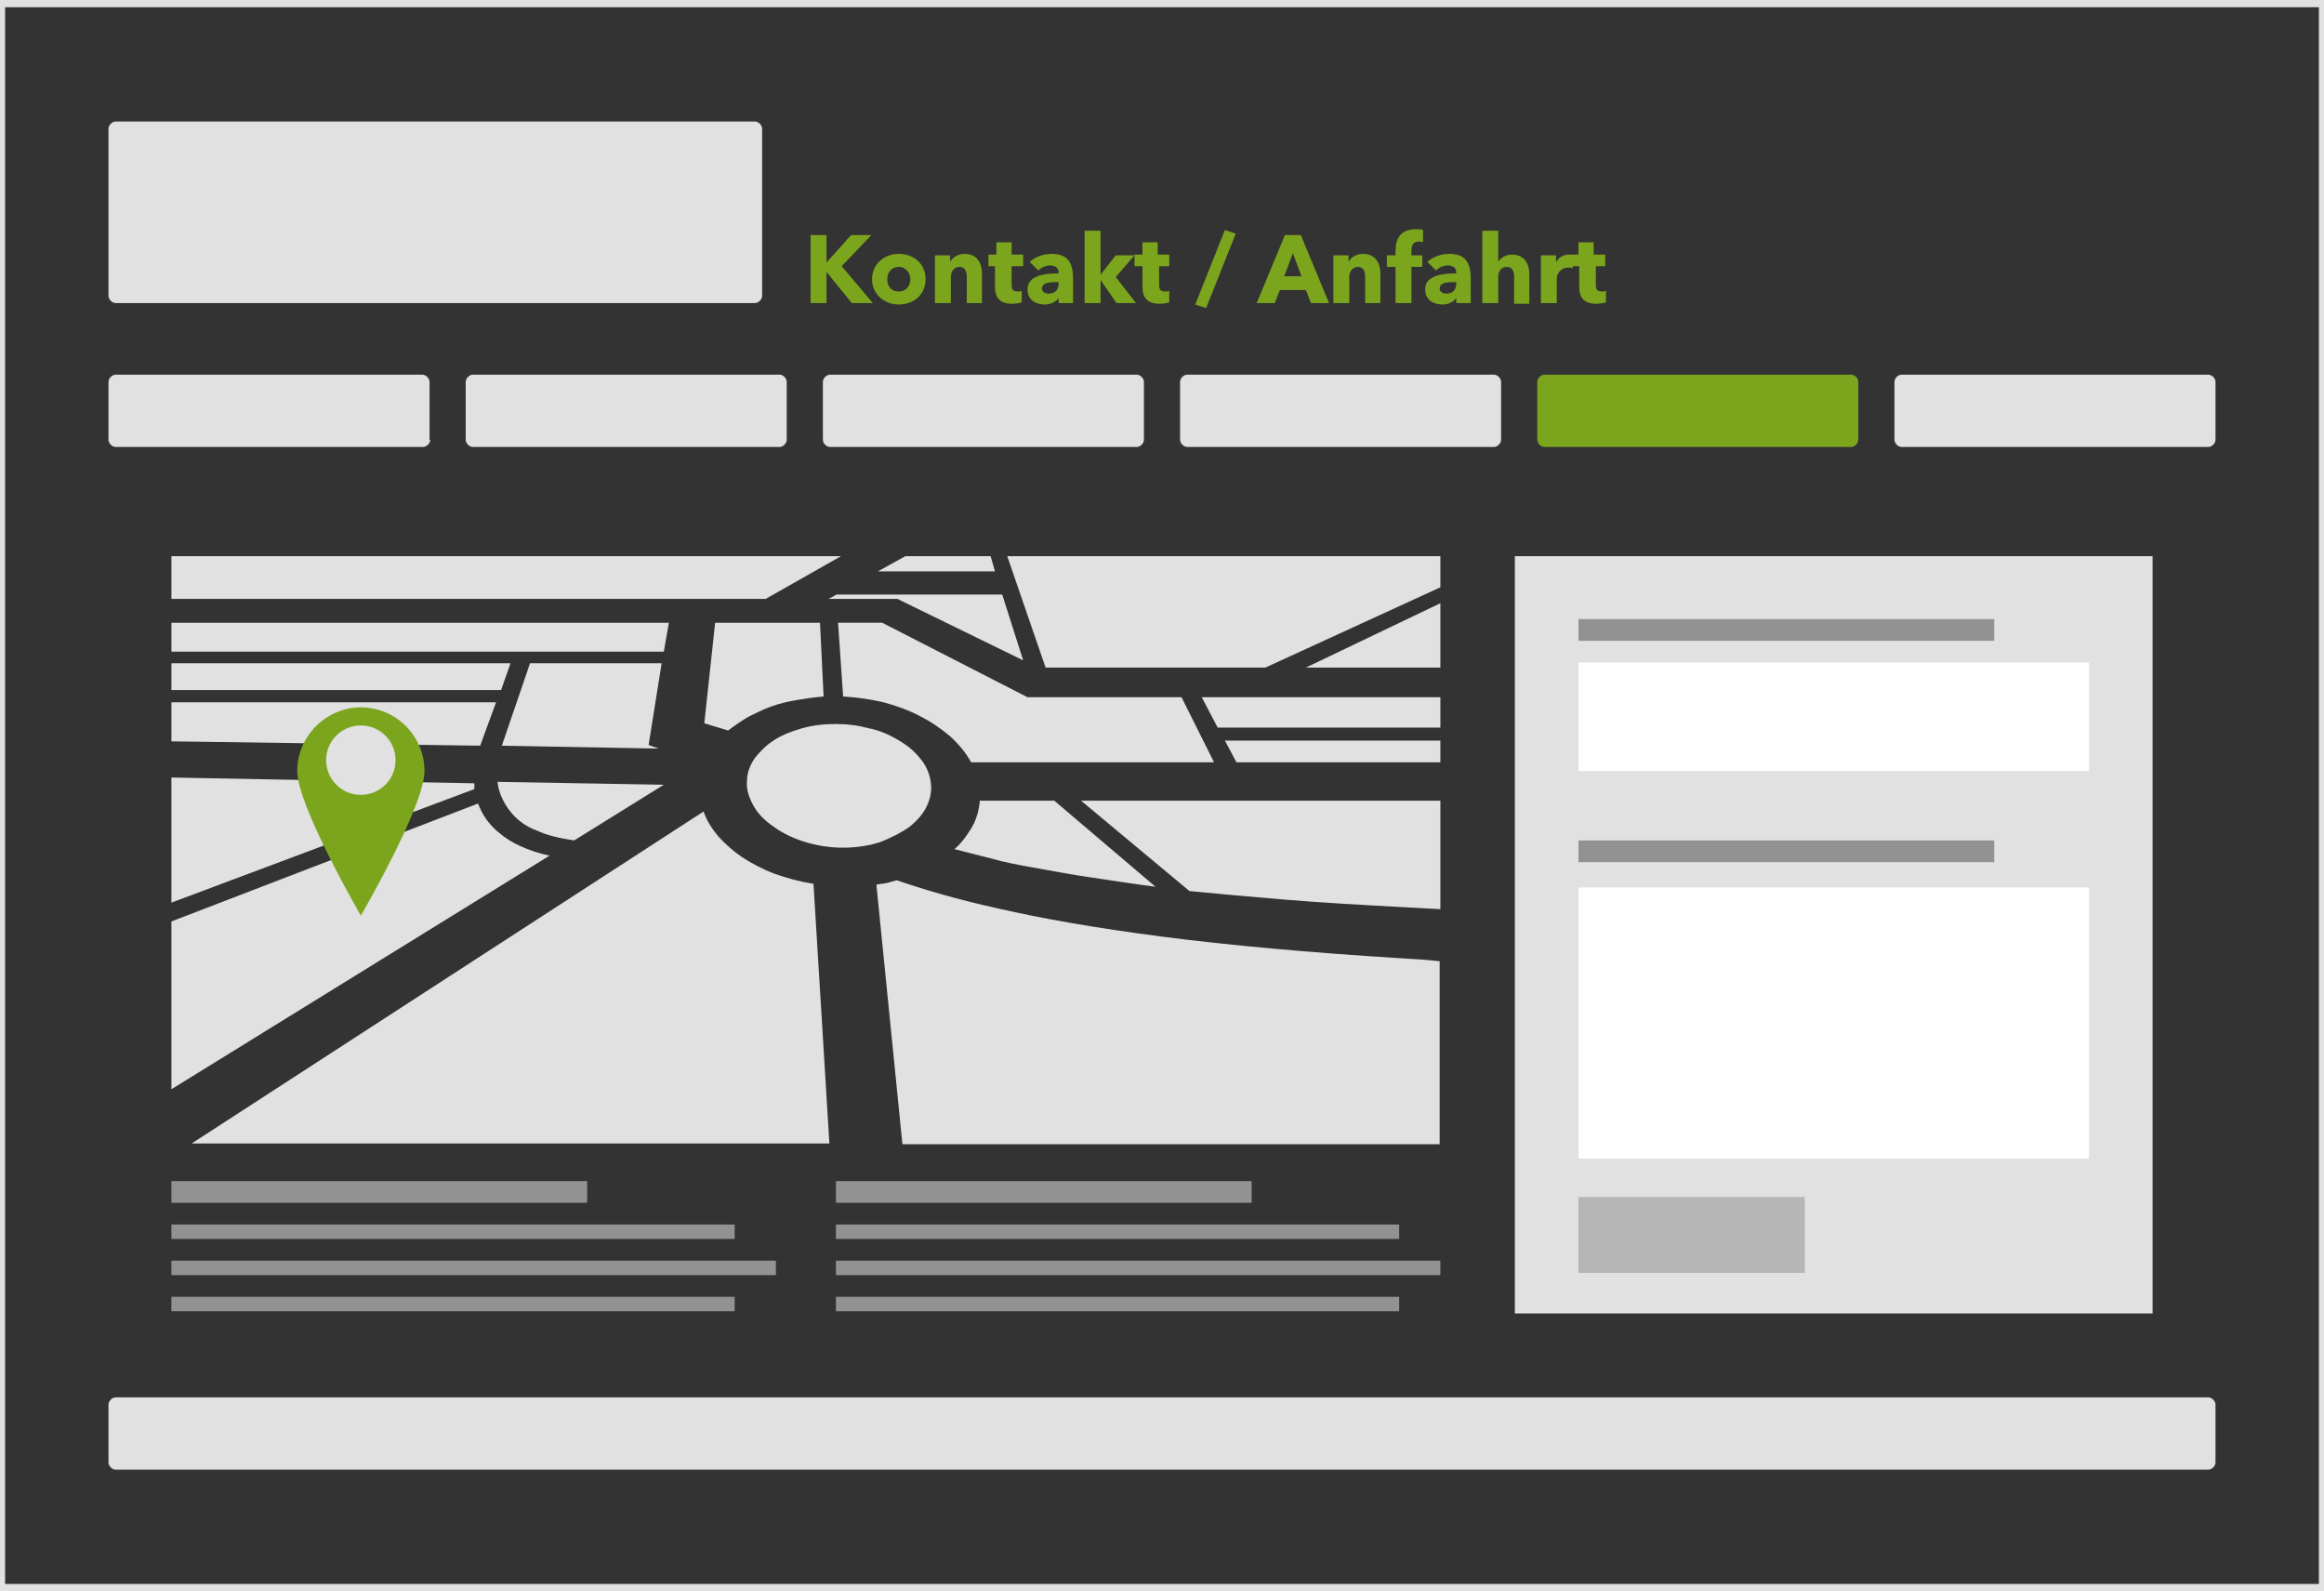 <svg preserveAspectRatio="xMidYMid slice" version="1.1" id="Ebene_1" xmlns="http://www.w3.org/2000/svg" x="0" y="0" width="580" height="397" viewBox="0 0 322 220" xml:space="preserve"><rect x="0" y="0" width="322" height="220" fill="#333333" stroke="none"/><style>.st1{fill:#7ca51e}.st7{fill:#e1e1e1}.st31,.st8{fill:none;stroke:#929292;stroke-width:3;stroke-miterlimit:10}.st31{stroke-width:2}.st68{fill:#fff}</style><path class="st7" d="M105.7 40.9c0 .5-.5 1-1 1H16.3c-.5 0-1-.5-1-1V17.8c0-.5.5-1 1-1h88.4c.5 0 1 .5 1 1v23.1zM59.8 60.8c0 .5-.5 1-1 1H16.3c-.5 0-1-.5-1-1v-8c0-.5.5-1 1-1h42.4c.5 0 1 .5 1 1v8zM109.1 60.8c0 .5-.5 1-1 1H65.7c-.5 0-1-.5-1-1v-8c0-.5.5-1 1-1h42.4c.5 0 1 .5 1 1v8zM158.5 60.8c0 .5-.5 1-1 1h-42.4c-.5 0-1-.5-1-1v-8c0-.5.5-1 1-1h42.4c.5 0 1 .5 1 1v8zM207.9 60.8c0 .5-.5 1-1 1h-42.4c-.5 0-1-.5-1-1v-8c0-.5.5-1 1-1h42.4c.5 0 1 .5 1 1v8z"/><path class="st1" d="M257.3 60.8c0 .5-.5 1-1 1h-42.4c-.5 0-1-.5-1-1v-8c0-.5.5-1 1-1h42.4c.5 0 1 .5 1 1v8z"/><path class="st7" d="M306.7 60.8c0 .5-.5 1-1 1h-42.4c-.5 0-1-.5-1-1v-8c0-.5.5-1 1-1h42.4c.5 0 1 .5 1 1v8zM306.7 202.2c0 .5-.5 1-1 1H16.3c-.5 0-1-.5-1-1v-8c0-.5.5-1 1-1h289.4c.5 0 1 .5 1 1v8z"/><path class="st1" d="M118.1 41.9l-3.5-4.3v4.3h-2.2v-9.4h2.2v3.8l3.4-3.8h2.8l-4.1 4.3 4.3 5.1h-2.9z"/><path class="st1" d="M124.6 42.1c-2 0-3.7-1.4-3.7-3.5s1.7-3.5 3.7-3.5 3.7 1.3 3.7 3.5-1.7 3.5-3.7 3.5zm0-5.2c-1 0-1.6.8-1.6 1.7s.5 1.7 1.6 1.7 1.6-.9 1.6-1.7-.6-1.7-1.6-1.7zM134 41.9v-3.6c0-.7-.2-1.4-1-1.4s-1.2.7-1.2 1.4v3.6h-2.2v-6.6h2.1v.9c.3-.6 1.1-1.1 2-1.1 1.8 0 2.4 1.4 2.4 2.7v4.1H134zM140.2 36.9v2.5c0 .6.2.9.8.9.2 0 .5 0 .6-.1v1.6c-.3.1-.8.2-1.3.2-1.8 0-2.4-.9-2.4-2.4v-2.8h-.9v-1.6h1.1v-1.7h2.1v1.7h1.6v1.6h-1.6zM142.7 36.2c.8-.7 1.9-1.1 3-1.1 2.2 0 3 1.1 3 3.5v3.3h-2v-.7c-.3.5-1.1.9-1.9.9-1.1 0-2.4-.5-2.4-2.1 0-1.9 2.3-2.2 4.3-2.2v-.1c0-.7-.5-1-1.2-1-.6 0-1.2.3-1.6.7l-1.2-1.2zm4 2.8h-.3c-1 0-2 .1-2 .9 0 .5.5.7.9.7.9 0 1.4-.5 1.4-1.4V39zM157.4 41.9h-2.7l-2.2-3.2v3.2h-2.2v-10h2.2V38l2.1-2.7h2.6l-2.6 3 2.8 3.6z"/><path class="st1" d="M160.6 36.9v2.5c0 .6.2.9.8.9.2 0 .5 0 .6-.1v1.6c-.3.1-.8.2-1.3.2-1.8 0-2.4-.9-2.4-2.4v-2.8h-1.1v-1.6h1.1v-1.7h2.1v1.7h1.6v1.6h-1.4zM167.1 42.6l-1.5-.5 4.1-10.3 1.5.5-4.1 10.3zM181.6 41.9l-.7-1.8h-3.6l-.7 1.8h-2.5l3.9-9.4h2.2l3.9 9.4h-2.5zm-2.5-6.9l-1.2 3.2h2.4l-1.2-3.2zM189.1 41.9v-3.6c0-.7-.2-1.4-1-1.4s-1.2.7-1.2 1.4v3.6h-2.2v-6.6h2.1v.9c.3-.6 1.1-1.1 2-1.1 1.8 0 2.4 1.4 2.4 2.7v4.1h-2.1zM197.1 33.5c-.2-.1-.4-.1-.6-.1-.8 0-1 .6-1 1.2v.7h1.5v1.6h-1.5v5h-2.2v-5h-1.2v-1.6h1.2v-.6c0-1.6.6-3 2.8-3 .4 0 .8 0 1 .1v1.7zM197.7 36.2c.8-.7 1.9-1.1 3-1.1 2.2 0 3 1.1 3 3.5v3.3h-2v-.7c-.3.5-1.1.9-1.9.9-1.1 0-2.4-.5-2.4-2.1 0-1.9 2.3-2.2 4.3-2.2v-.1c0-.7-.5-1-1.2-1-.6 0-1.2.3-1.6.7l-1.2-1.2zm4 2.8h-.3c-1 0-2 .1-2 .9 0 .5.5.7.9.7.9 0 1.4-.5 1.4-1.4V39zM209.7 41.9v-3.6c0-.7-.2-1.4-1-1.4s-1.2.6-1.2 1.4v3.6h-2.2v-10h2.2v4.3c.3-.5 1-1 1.9-1 1.8 0 2.4 1.4 2.4 2.7V42h-2.1zM217.8 37.1c-.2-.1-.4-.1-.6-.1-1.2 0-1.6 1-1.6 1.5v3.4h-2.2v-6.6h2.1v1c.3-.7 1-1.1 1.8-1.1.2 0 .4 0 .5.1v1.8z"/><path class="st1" d="M221 36.9v2.5c0 .6.2.9.8.9.2 0 .5 0 .6-.1v1.6c-.3.1-.8.2-1.3.2-1.8 0-2.4-.9-2.4-2.4v-2.8h-1.1v-1.6h1v-1.7h2.1v1.7h1.6v1.6H221z"/><g><path class="st7" d="M209.8 76.9H298v104.7h-88.2zM66.7 103.1l2.2-6H24v5.4zM126.1 114.3c1.1-.9 1.9-1.8 2.4-2.9.5-1.1.7-2.2.5-3.4-.2-1.2-.7-2.3-1.5-3.2-.8-1-1.8-1.8-3-2.5s-2.5-1.3-4-1.6c-1.5-.4-3-.6-4.7-.6-1.6 0-3.2.2-4.6.6-1.4.4-2.7.9-3.8 1.6-1.1.7-2 1.6-2.7 2.5-.7 1-1.1 2.1-1.1 3.2-.1 1.2.3 2.3.9 3.4.6 1.1 1.6 2.1 2.8 2.9 1.2.9 2.7 1.6 4.3 2.1 1.6.5 3.4.8 5.3.8s3.7-.3 5.2-.8c1.5-.6 2.9-1.3 4-2.1zM76.3 118.3c-1.5-.3-2.9-.8-4-1.3s-2.1-1.1-2.9-1.8c-.8-.6-1.4-1.3-1.9-2s-.8-1.4-1.1-2.1L24 127.4v23.2l52.3-32.3zM103.8 99.1c1-.5 2-1 3.1-1.4 1.1-.4 2.3-.7 3.5-.9 1.2-.2 2.5-.4 3.8-.5l-.5-10.2H99.2L97.7 100l3.3 1c.9-.7 1.8-1.3 2.8-1.9zM112.8 122.2c-1.9-.3-3.7-.8-5.4-1.4-1.6-.6-3.1-1.4-4.5-2.3-1.3-.9-2.4-1.9-3.3-2.9-.9-1.1-1.6-2.2-2-3.4l-70.8 45.9H115l-2.2-35.9zM65.9 109.1v-.2-.2-.2-.2l-41.9-.8v17.3l41.9-15.7zM69.8 110.5c.4.8.9 1.6 1.7 2.4.8.8 1.8 1.5 3.2 2 1.3.6 3 1 5 1.3l12.4-7.7-23-.4c.1.8.3 1.6.7 2.4zM73.6 91.7l-3.9 11.4 21.7.4-1.4-.5 1.8-11.3zM69.6 95.4l1.3-3.7H24v3.7zM92.8 86.1H24v4h68.1zM144.9 92.3h30.4l24.2-11.1v-4.3h-59.9zM178.2 124.4c4.9.4 10.1.7 15.7 1 1.8.1 3.7.2 5.6.3v-15h-49.7l15 12.5c4.1.4 8.6.8 13.4 1.2zM143.5 120c2.3.4 4.8.9 7.6 1.3s5.8.9 9 1.3l-14-11.9h-10.3c0 .6-.2 1.2-.3 1.8-.2.6-.4 1.2-.7 1.7-.3.6-.7 1.1-1.1 1.7-.4.5-.9 1.1-1.4 1.5 1.5.4 3.2.8 5.1 1.3 1.7.5 3.8.9 6.1 1.3zM137.3 76.9h-11.8l-3.8 2.1h16.2zM199.5 105.4v-3h-29.8l1.6 3zM106.2 82.8l10.4-5.9H24v5.9zM194.2 132.5c-12.9-.8-23.9-1.8-33.2-3-9.2-1.2-16.6-2.5-22.7-3.9-5.9-1.3-10.5-2.7-14-3.9-.2.1-.4.1-.7.2-.2.1-.4.1-.7.2-.2 0-.5.1-.7.1-.2 0-.5.1-.7.1l3.6 35.9h74.3v-25.3c-1.7-.2-3.5-.3-5.2-.4zM114.9 82.8h9.5l17.4 8.5-2.9-9.1H116z"/><path class="st7" d="M131.7 101.8c1.2 1.1 2.2 2.3 2.9 3.6h33.6l-4.5-9h-21.3l-20.1-10.3h-6.1l.7 10.2c1.9.1 3.8.4 5.6.8 1.8.5 3.5 1.1 5 1.9 1.6.8 3 1.8 4.2 2.8zM180.9 92.3h18.6v-8.9zM168.7 100.6h30.8v-4.2h-33z"/><g><path class="st1" d="M59 106.6c0 4.9-8.8 20-8.8 20s-8.8-15.2-8.8-20 4-8.8 8.8-8.8 8.8 3.9 8.8 8.8z"/><circle class="st7" cx="50.2" cy="105.1" r="4.8"/></g><g><path class="st8" d="M24 164.8h57.5"/><path class="st31" d="M24 170.3h77.9M24 175.3h83.6M24 180.3h77.9"/></g><g><path class="st8" d="M115.9 164.8h57.5"/><path class="st31" d="M115.9 170.3h77.9M115.9 175.3h83.6M115.9 180.3h77.9"/></g><g><path class="st8" d="M218.6 87.1h57.5"/><path class="st68" d="M218.6 91.6h70.6v15h-70.6z"/><path class="st8" d="M218.6 117.7h57.5"/><path class="st68" d="M218.6 122.7h70.6v37.5h-70.6z"/><path fill="#b6b6b6" d="M218.6 165.5h31.3V176h-31.3z"/></g></g><g><path class="st7" d="M321 1v218H1V1h320m1-1H0v220h322V0z"/></g></svg>